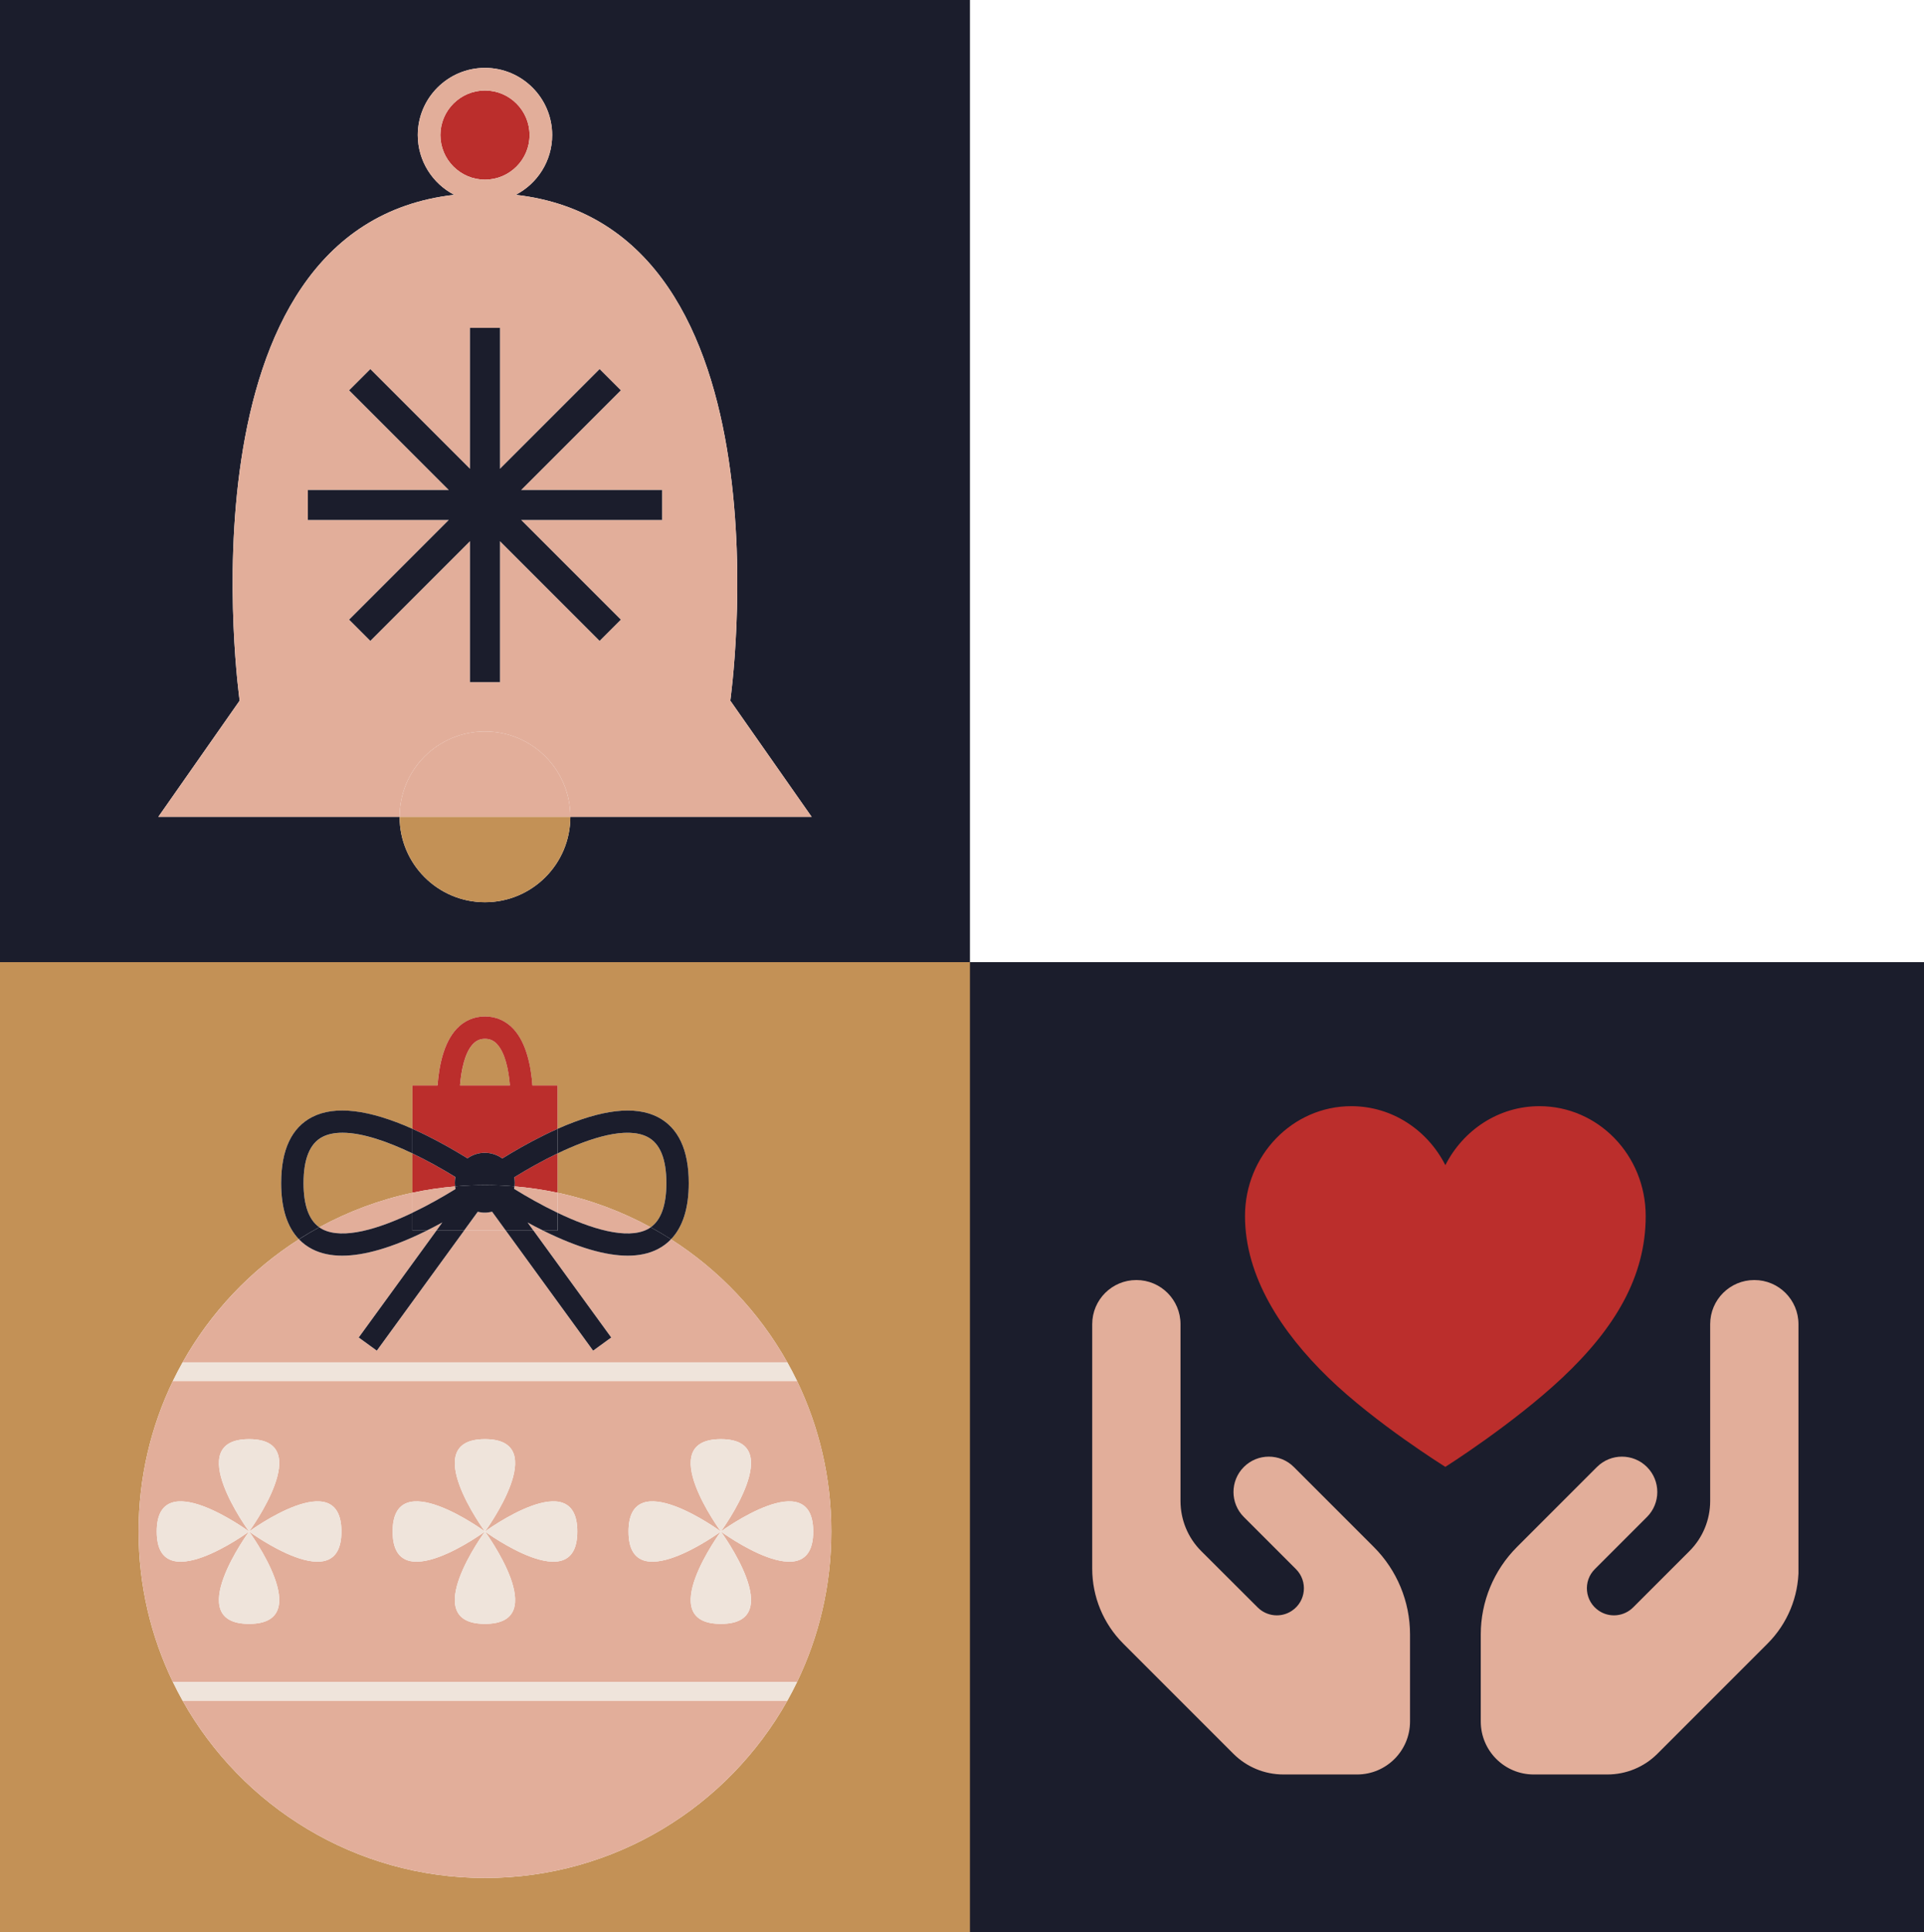 <svg xmlns="http://www.w3.org/2000/svg" width="242" height="243" viewBox="0 0 242 243" fill="none"><rect width="121" height="122" transform="translate(121 121)" fill="#1B1D2C"></rect><g clip-path="url(#clip0_3818_3260)"><path d="M148.483 166.528C148.483 163.461 145.998 160.977 142.931 160.977C139.863 160.977 137.379 163.461 137.379 166.528V197.272C137.379 200.812 138.781 204.198 141.279 206.697L155.145 220.563C156.811 222.228 159.073 223.158 161.433 223.158H170.691C174.369 223.158 177.353 220.174 177.353 216.496V205.545C177.353 201.422 175.715 197.467 172.8 194.552L169.289 191.04L162.737 184.489C161.002 182.754 158.185 182.754 156.45 184.489C154.715 186.224 154.715 189.042 156.45 190.777L163.001 197.328C164.528 198.855 164.278 201.381 162.488 202.574C161.141 203.477 159.337 203.296 158.185 202.144L151.078 195.052C149.413 193.386 148.483 191.124 148.483 188.764V166.528ZM215.106 166.528V188.764C215.106 191.124 214.176 193.386 212.51 195.052L205.418 202.144C204.266 203.296 202.461 203.477 201.115 202.574C199.325 201.381 199.075 198.841 200.602 197.328L207.153 190.777C208.888 189.042 208.888 186.224 207.153 184.489C205.418 182.754 202.6 182.754 200.865 184.489L194.314 191.04L190.802 194.552C187.888 197.467 186.25 201.422 186.25 205.545V216.496C186.25 220.174 189.234 223.158 192.912 223.158H202.17C204.53 223.158 206.792 222.228 208.458 220.563L222.323 206.697C224.822 204.198 226.224 200.812 226.224 197.272L226.21 166.528C226.21 163.461 223.725 160.977 220.658 160.977C217.59 160.977 215.106 163.461 215.106 166.528Z" fill="#E2AE9A"></path></g><path d="M193.63 139.113C188.479 139.113 184.031 142.13 181.796 146.53C179.561 142.13 175.113 139.113 169.962 139.113C162.578 139.113 156.596 145.305 156.596 152.926C156.596 160.546 161.175 167.532 167.092 173.27C173.009 179.008 181.796 184.474 181.796 184.474C181.796 184.474 190.299 179.099 196.5 173.27C203.115 167.055 206.996 160.569 206.996 152.926C206.996 145.282 201.014 139.113 193.63 139.113Z" fill="#BB2E2C"></path><path d="M66.607 16.986C66.607 13.895 64.091 11.379 61 11.379C57.908 11.379 55.393 13.895 55.393 16.986C55.393 20.078 57.908 22.593 61 22.593C64.091 22.593 66.607 20.078 66.607 16.986Z" fill="#BB2E2C"></path><path d="M122 122V0H0V122H122ZM57.133 24.5C54.412 23.095 52.548 20.254 52.548 16.987C52.548 12.327 56.34 8.535 61 8.535C65.66 8.535 69.452 12.327 69.452 16.987C69.452 20.254 67.588 23.092 64.867 24.5C100.308 28.516 91.856 88.113 91.856 88.113L102.087 102.724H71.738C71.738 108.656 66.932 113.462 61 113.462C55.068 113.462 50.262 108.656 50.262 102.724H19.913L30.141 88.113C30.141 88.113 21.692 28.516 57.13 24.5H57.133Z" fill="#1B1D2C"></path><path d="M61 113.465C66.932 113.465 71.739 108.658 71.739 102.727H50.262C50.262 108.658 55.069 113.465 61 113.465Z" fill="#C39156"></path><path d="M50.262 102.728C50.262 96.796 55.069 91.99 61.001 91.99C66.932 91.99 71.739 96.796 71.739 102.728H102.088L91.857 88.117C91.857 88.117 100.307 28.52 64.868 24.504C67.589 23.099 69.453 20.258 69.453 16.991C69.453 12.331 65.661 8.539 61.001 8.539C56.34 8.539 52.549 12.331 52.549 16.991C52.549 20.258 54.413 23.096 57.133 24.504C21.692 28.52 30.145 88.117 30.145 88.117L19.916 102.728H50.265H50.262ZM55.394 16.989C55.394 13.897 57.909 11.382 61.001 11.382C64.092 11.382 66.608 13.897 66.608 16.989C66.608 20.08 64.092 22.596 61.001 22.596C57.909 22.596 55.394 20.08 55.394 16.989ZM38.724 61.621H56.45L43.916 49.087L46.58 46.422L59.115 58.957V41.23H62.884V58.957L75.419 46.422L78.083 49.087L65.549 61.621H83.275V65.391H65.549L78.083 77.925L75.419 80.59L62.884 68.055V85.782H59.115V68.055L46.58 80.59L43.916 77.925L56.45 65.391H38.724V61.621Z" fill="#E2AE9A"></path><path d="M43.915 77.926L46.582 80.593L59.114 68.058V85.785H62.886V68.058L75.418 80.593L78.085 77.926L65.55 65.391H83.277V61.621H65.55L78.085 49.087L75.418 46.423L62.886 58.957V41.23H59.114V58.957L46.582 46.423L43.915 49.087L56.449 61.621H38.723V65.391H56.449L43.915 77.926Z" fill="#1B1D2C"></path><path d="M61 91.988C55.069 91.988 50.262 96.795 50.262 102.727H71.739C71.739 96.795 66.932 91.988 61 91.988Z" fill="#E2AE9A"></path><path d="M81.844 154.343C83.152 153.418 83.818 151.554 83.818 148.787C83.818 145.744 83.018 143.792 81.439 142.98C78.824 141.638 74.3 143.053 70.125 145.054V149.997C74.283 150.883 78.219 152.364 81.844 154.343Z" fill="#C39156"></path><path d="M62.518 131.304C62.096 130.85 61.613 130.641 61.003 130.641C60.393 130.641 59.91 130.85 59.488 131.304C58.456 132.412 58.021 134.586 57.865 136.504H64.143C63.987 134.586 63.553 132.41 62.521 131.304H62.518Z" fill="#C39156"></path><path d="M51.875 145.056C48.837 143.601 45.619 142.457 43.081 142.457C42.13 142.457 41.273 142.618 40.561 142.984C38.982 143.794 38.182 145.749 38.182 148.791C38.182 151.558 38.848 153.422 40.156 154.347C43.781 152.368 47.717 150.887 51.875 150.002V145.058V145.056Z" fill="#C39156"></path><path d="M0 121V243H122V121H0ZM100.252 211.529C99.869 212.324 99.459 213.108 99.03 213.876C91.573 227.181 77.336 236.173 61 236.173C44.664 236.173 30.427 227.181 22.968 213.876C22.538 213.108 22.131 212.327 21.745 211.529C18.981 205.805 17.431 199.385 17.431 192.604C17.431 185.823 18.981 179.404 21.743 173.68C22.128 172.884 22.538 172.098 22.968 171.332C26.494 165.042 31.535 159.72 37.598 155.853C36.117 154.311 35.365 151.944 35.365 148.789C35.365 144.607 36.681 141.811 39.274 140.481C42.129 139.017 46.362 139.517 51.872 141.967V136.509H55.034C55.2 134.181 55.759 131.18 57.423 129.394C58.375 128.374 59.609 127.832 60.998 127.832C62.386 127.832 63.621 128.371 64.572 129.394C66.236 131.18 66.795 134.181 66.961 136.509H70.123V141.967C75.633 139.517 79.866 139.017 82.721 140.481C85.315 141.811 86.63 144.607 86.63 148.789C86.63 151.944 85.881 154.311 84.397 155.853C90.458 159.72 95.502 165.044 99.027 171.332C99.459 172.101 99.867 172.884 100.252 173.68C103.014 179.404 104.564 185.823 104.564 192.604C104.564 199.385 103.014 205.807 100.25 211.529H100.252Z" fill="#C39156"></path><path d="M58.797 145.672C59.412 145.235 60.164 144.974 60.976 144.974C61.789 144.974 62.557 145.24 63.177 145.689C64.609 144.801 66.454 143.732 68.477 142.737C69.038 142.461 69.589 142.202 70.126 141.963V136.505H66.964C66.798 134.177 66.239 131.176 64.575 129.39C63.624 128.37 62.389 127.828 61.001 127.828C59.612 127.828 58.378 128.367 57.426 129.39C55.762 131.176 55.203 134.177 55.037 136.505H51.875V141.963C52.414 142.202 52.963 142.458 53.524 142.737C55.535 143.725 57.37 144.789 58.797 145.672ZM59.485 131.305C59.907 130.851 60.391 130.641 61.001 130.641C61.611 130.641 62.094 130.851 62.516 131.305C63.548 132.413 63.982 134.587 64.138 136.505H57.86C58.017 134.587 58.451 132.41 59.483 131.305H59.485Z" fill="#BB2E2C"></path><path d="M57.242 149.205C57.222 149.051 57.21 148.898 57.21 148.739C57.21 148.495 57.234 148.258 57.278 148.027C55.707 147.055 53.828 145.989 51.871 145.055V149.998C53.623 149.625 55.416 149.359 57.242 149.205Z" fill="#BB2E2C"></path><path d="M70.127 145.055C68.153 146.001 66.257 147.077 64.676 148.056C64.717 148.278 64.742 148.505 64.742 148.739C64.742 148.895 64.729 149.049 64.71 149.2C66.55 149.356 68.358 149.622 70.127 149.998V145.055Z" fill="#BB2E2C"></path><path d="M21.745 173.68C18.983 179.404 17.434 185.824 17.434 192.604C17.434 199.385 18.983 205.807 21.747 211.529H100.252C103.017 205.805 104.566 199.385 104.566 192.604C104.566 185.824 103.017 179.404 100.255 173.68H21.745ZM31.329 192.604C31.329 192.604 39.864 204.219 31.329 204.219C22.794 204.219 31.329 192.604 31.329 192.604C31.329 192.604 19.715 201.139 19.715 192.604C19.715 184.069 31.329 192.604 31.329 192.604C31.329 192.604 22.794 180.99 31.329 180.99C39.864 180.99 31.329 192.604 31.329 192.604C31.329 192.604 42.944 184.069 42.944 192.604C42.944 201.139 31.329 192.604 31.329 192.604ZM61 192.604C61 192.604 69.535 204.219 61 204.219C52.465 204.219 61 192.604 61 192.604C61 192.604 49.385 201.139 49.385 192.604C49.385 184.069 61 192.604 61 192.604C61 192.604 52.465 180.99 61 180.99C69.535 180.99 61 192.604 61 192.604C61 192.604 72.614 184.069 72.614 192.604C72.614 201.139 61 192.604 61 192.604ZM102.285 192.604C102.285 201.139 90.67 192.604 90.67 192.604C90.67 192.604 99.205 204.219 90.67 204.219C82.135 204.219 90.67 192.604 90.67 192.604C90.67 192.604 79.056 201.139 79.056 192.604C79.056 184.069 90.67 192.604 90.67 192.604C90.67 192.604 82.135 180.99 90.67 180.99C99.205 180.99 90.67 192.604 90.67 192.604C90.67 192.604 102.285 184.069 102.285 192.604Z" fill="#E2AE9A"></path><path d="M70.125 152.519C74.3 154.52 78.824 155.935 81.439 154.593C81.581 154.52 81.715 154.434 81.844 154.342C78.219 152.363 74.283 150.882 70.125 149.996V152.519Z" fill="#E2AE9A"></path><path d="M40.156 154.342C40.286 154.434 40.42 154.52 40.561 154.593C43.177 155.935 47.701 154.52 51.876 152.519V149.996C47.718 150.882 43.782 152.363 40.156 154.342Z" fill="#E2AE9A"></path><path d="M84.4 155.851C83.916 156.354 83.36 156.768 82.723 157.095C81.657 157.642 80.4 157.915 78.956 157.915C76.152 157.915 72.649 156.888 68.476 154.838C68.422 154.811 68.371 154.785 68.318 154.758H67.103L76.877 168.202L74.603 169.857L63.628 154.758H58.375L47.4 169.857L45.125 168.202L54.9 154.758H53.685C53.631 154.785 53.58 154.811 53.526 154.838C49.356 156.888 45.85 157.915 43.047 157.915C41.602 157.915 40.345 157.642 39.279 157.095C38.642 156.768 38.084 156.354 37.603 155.851C31.542 159.718 26.498 165.042 22.973 171.33H99.03C95.504 165.04 90.463 159.718 84.4 155.851Z" fill="#E2AE9A"></path><path d="M61.001 236.172C77.337 236.172 91.574 227.18 99.031 213.875H22.969C30.425 227.18 44.663 236.172 61.001 236.172Z" fill="#E2AE9A"></path><path d="M70.126 152.52V149.997C68.357 149.621 66.549 149.355 64.709 149.199C64.697 149.304 64.682 149.409 64.66 149.512C66.244 150.492 68.144 151.573 70.126 152.522V152.52Z" fill="#E2AE9A"></path><path d="M57.242 149.203C55.416 149.359 53.626 149.623 51.871 149.996V152.519C53.833 151.58 55.719 150.509 57.295 149.535C57.271 149.425 57.256 149.315 57.242 149.203Z" fill="#E2AE9A"></path><path d="M67.103 154.757H68.318C67.644 154.423 66.988 154.081 66.363 153.742L67.1 154.757H67.103Z" fill="#E2AE9A"></path><path d="M53.682 154.757H54.897L55.634 153.742C55.01 154.081 54.356 154.423 53.68 154.757H53.682Z" fill="#E2AE9A"></path><path d="M60.976 152.505C60.671 152.505 60.376 152.463 60.093 152.395L58.375 154.757H63.628L61.903 152.383C61.608 152.458 61.298 152.502 60.978 152.502L60.976 152.505Z" fill="#E2AE9A"></path><path d="M61 180.988C52.465 180.988 61 192.603 61 192.603C61 192.603 69.535 180.988 61 180.988Z" fill="#EFE4DB"></path><path d="M61 204.22C69.535 204.22 61 192.605 61 192.605C61 192.605 52.465 204.22 61 204.22Z" fill="#EFE4DB"></path><path d="M61 192.606C61 192.606 72.614 201.141 72.614 192.606C72.614 184.071 61 192.606 61 192.606Z" fill="#EFE4DB"></path><path d="M49.385 192.606C49.385 201.141 60.999 192.606 60.999 192.606C60.999 192.606 49.385 184.071 49.385 192.606Z" fill="#EFE4DB"></path><path d="M31.331 180.988C22.795 180.988 31.331 192.603 31.331 192.603C31.331 192.603 39.866 180.988 31.331 180.988Z" fill="#EFE4DB"></path><path d="M31.331 204.22C39.866 204.22 31.331 192.605 31.331 192.605C31.331 192.605 22.795 204.22 31.331 204.22Z" fill="#EFE4DB"></path><path d="M31.33 192.606C31.33 192.606 42.944 201.141 42.944 192.606C42.944 184.071 31.33 192.606 31.33 192.606Z" fill="#EFE4DB"></path><path d="M19.715 192.606C19.715 201.141 31.329 192.606 31.329 192.606C31.329 192.606 19.715 184.071 19.715 192.606Z" fill="#EFE4DB"></path><path d="M90.67 180.988C82.135 180.988 90.67 192.603 90.67 192.603C90.67 192.603 99.206 180.988 90.67 180.988Z" fill="#EFE4DB"></path><path d="M90.67 204.22C99.206 204.22 90.67 192.605 90.67 192.605C90.67 192.605 82.135 204.22 90.67 204.22Z" fill="#EFE4DB"></path><path d="M90.67 192.606C90.67 192.606 102.284 201.141 102.284 192.606C102.284 184.071 90.67 192.606 90.67 192.606Z" fill="#EFE4DB"></path><path d="M79.057 192.606C79.057 201.141 90.671 192.606 90.671 192.606C90.671 192.606 79.057 184.071 79.057 192.606Z" fill="#EFE4DB"></path><path d="M99.03 171.332H22.973C22.541 172.101 22.134 172.884 21.748 173.679H100.257C99.872 172.884 99.462 172.098 99.033 171.332H99.03Z" fill="#EFE4DB"></path><path d="M22.97 213.875H99.032C99.462 213.106 99.869 212.325 100.255 211.527H21.75C22.133 212.323 22.543 213.106 22.972 213.875H22.97Z" fill="#EFE4DB"></path><path d="M81.439 142.98C83.018 143.79 83.818 145.745 83.818 148.788C83.818 151.554 83.152 153.419 81.844 154.343C82.713 154.819 83.564 155.319 84.399 155.851C85.88 154.309 86.632 151.942 86.632 148.788C86.632 144.605 85.316 141.809 82.723 140.479C79.868 139.015 75.635 139.515 70.125 141.965V145.054C74.3 143.054 78.824 141.638 81.439 142.98Z" fill="#1B1D2C"></path><path d="M38.179 148.786C38.179 145.743 38.979 143.791 40.558 142.979C41.27 142.613 42.127 142.452 43.078 142.452C45.616 142.452 48.834 143.596 51.872 145.05V141.961C46.362 139.512 42.129 139.011 39.274 140.475C36.68 141.805 35.365 144.601 35.365 148.784C35.365 151.939 36.114 154.305 37.598 155.847C38.43 155.315 39.282 154.815 40.153 154.339C38.845 153.415 38.179 151.551 38.179 148.784V148.786Z" fill="#1B1D2C"></path><path d="M57.282 148.026C57.238 148.258 57.213 148.494 57.213 148.738C57.213 148.897 57.225 149.051 57.245 149.204C58.484 149.099 59.736 149.038 61.003 149.038C62.269 149.038 63.489 149.097 64.711 149.199C64.731 149.048 64.743 148.894 64.743 148.738C64.743 148.504 64.719 148.277 64.677 148.055C66.258 147.077 68.154 146.001 70.128 145.054V141.965C69.589 142.204 69.04 142.46 68.479 142.738C66.456 143.731 64.611 144.803 63.179 145.691C62.559 145.244 61.8 144.976 60.978 144.976C60.156 144.976 59.414 145.237 58.799 145.674C57.369 144.79 55.537 143.727 53.526 142.738C52.965 142.463 52.414 142.204 51.877 141.965V145.054C53.831 145.991 55.713 147.055 57.284 148.026H57.282Z" fill="#1B1D2C"></path><path d="M81.441 154.594C78.825 155.936 74.301 154.52 70.126 152.52V154.757H68.318C68.372 154.784 68.423 154.811 68.477 154.838C72.647 156.887 76.153 157.914 78.957 157.914C80.401 157.914 81.658 157.641 82.724 157.095C83.361 156.768 83.92 156.353 84.4 155.85C83.568 155.318 82.717 154.818 81.846 154.342C81.716 154.435 81.582 154.52 81.441 154.594Z" fill="#1B1D2C"></path><path d="M74.603 169.854L76.877 168.202L67.102 154.758H63.625L74.603 169.854Z" fill="#1B1D2C"></path><path d="M45.123 168.202L47.397 169.854L58.375 154.758H54.898L45.123 168.202Z" fill="#1B1D2C"></path><path d="M43.045 157.914C45.849 157.914 49.353 156.887 53.525 154.838C53.579 154.811 53.63 154.784 53.684 154.757H51.876V152.52C47.701 154.52 43.177 155.936 40.561 154.594C40.42 154.52 40.286 154.435 40.156 154.342C39.288 154.818 38.436 155.318 37.602 155.85C38.085 156.353 38.641 156.768 39.278 157.095C40.344 157.641 41.601 157.914 43.045 157.914Z" fill="#1B1D2C"></path><path d="M70.125 152.519C68.146 151.57 66.243 150.492 64.659 149.509C64.681 149.406 64.696 149.301 64.708 149.196C63.486 149.094 62.248 149.035 60.999 149.035C59.75 149.035 58.481 149.096 57.242 149.201C57.256 149.313 57.273 149.426 57.295 149.533C55.721 150.506 53.835 151.578 51.871 152.517V154.755H53.679C54.353 154.42 55.009 154.079 55.634 153.739L54.897 154.755H58.371L60.089 152.393C60.372 152.461 60.667 152.502 60.972 152.502C61.277 152.502 61.602 152.458 61.897 152.383L63.622 154.757H67.097L66.36 153.742C66.984 154.081 67.638 154.423 68.314 154.757H70.122V152.519H70.125Z" fill="#1B1D2C"></path><defs><clipPath id="clip0_3818_3260"><rect width="88.831" height="88.831" fill="white" transform="translate(137.379 143.211)"></rect></clipPath></defs></svg>